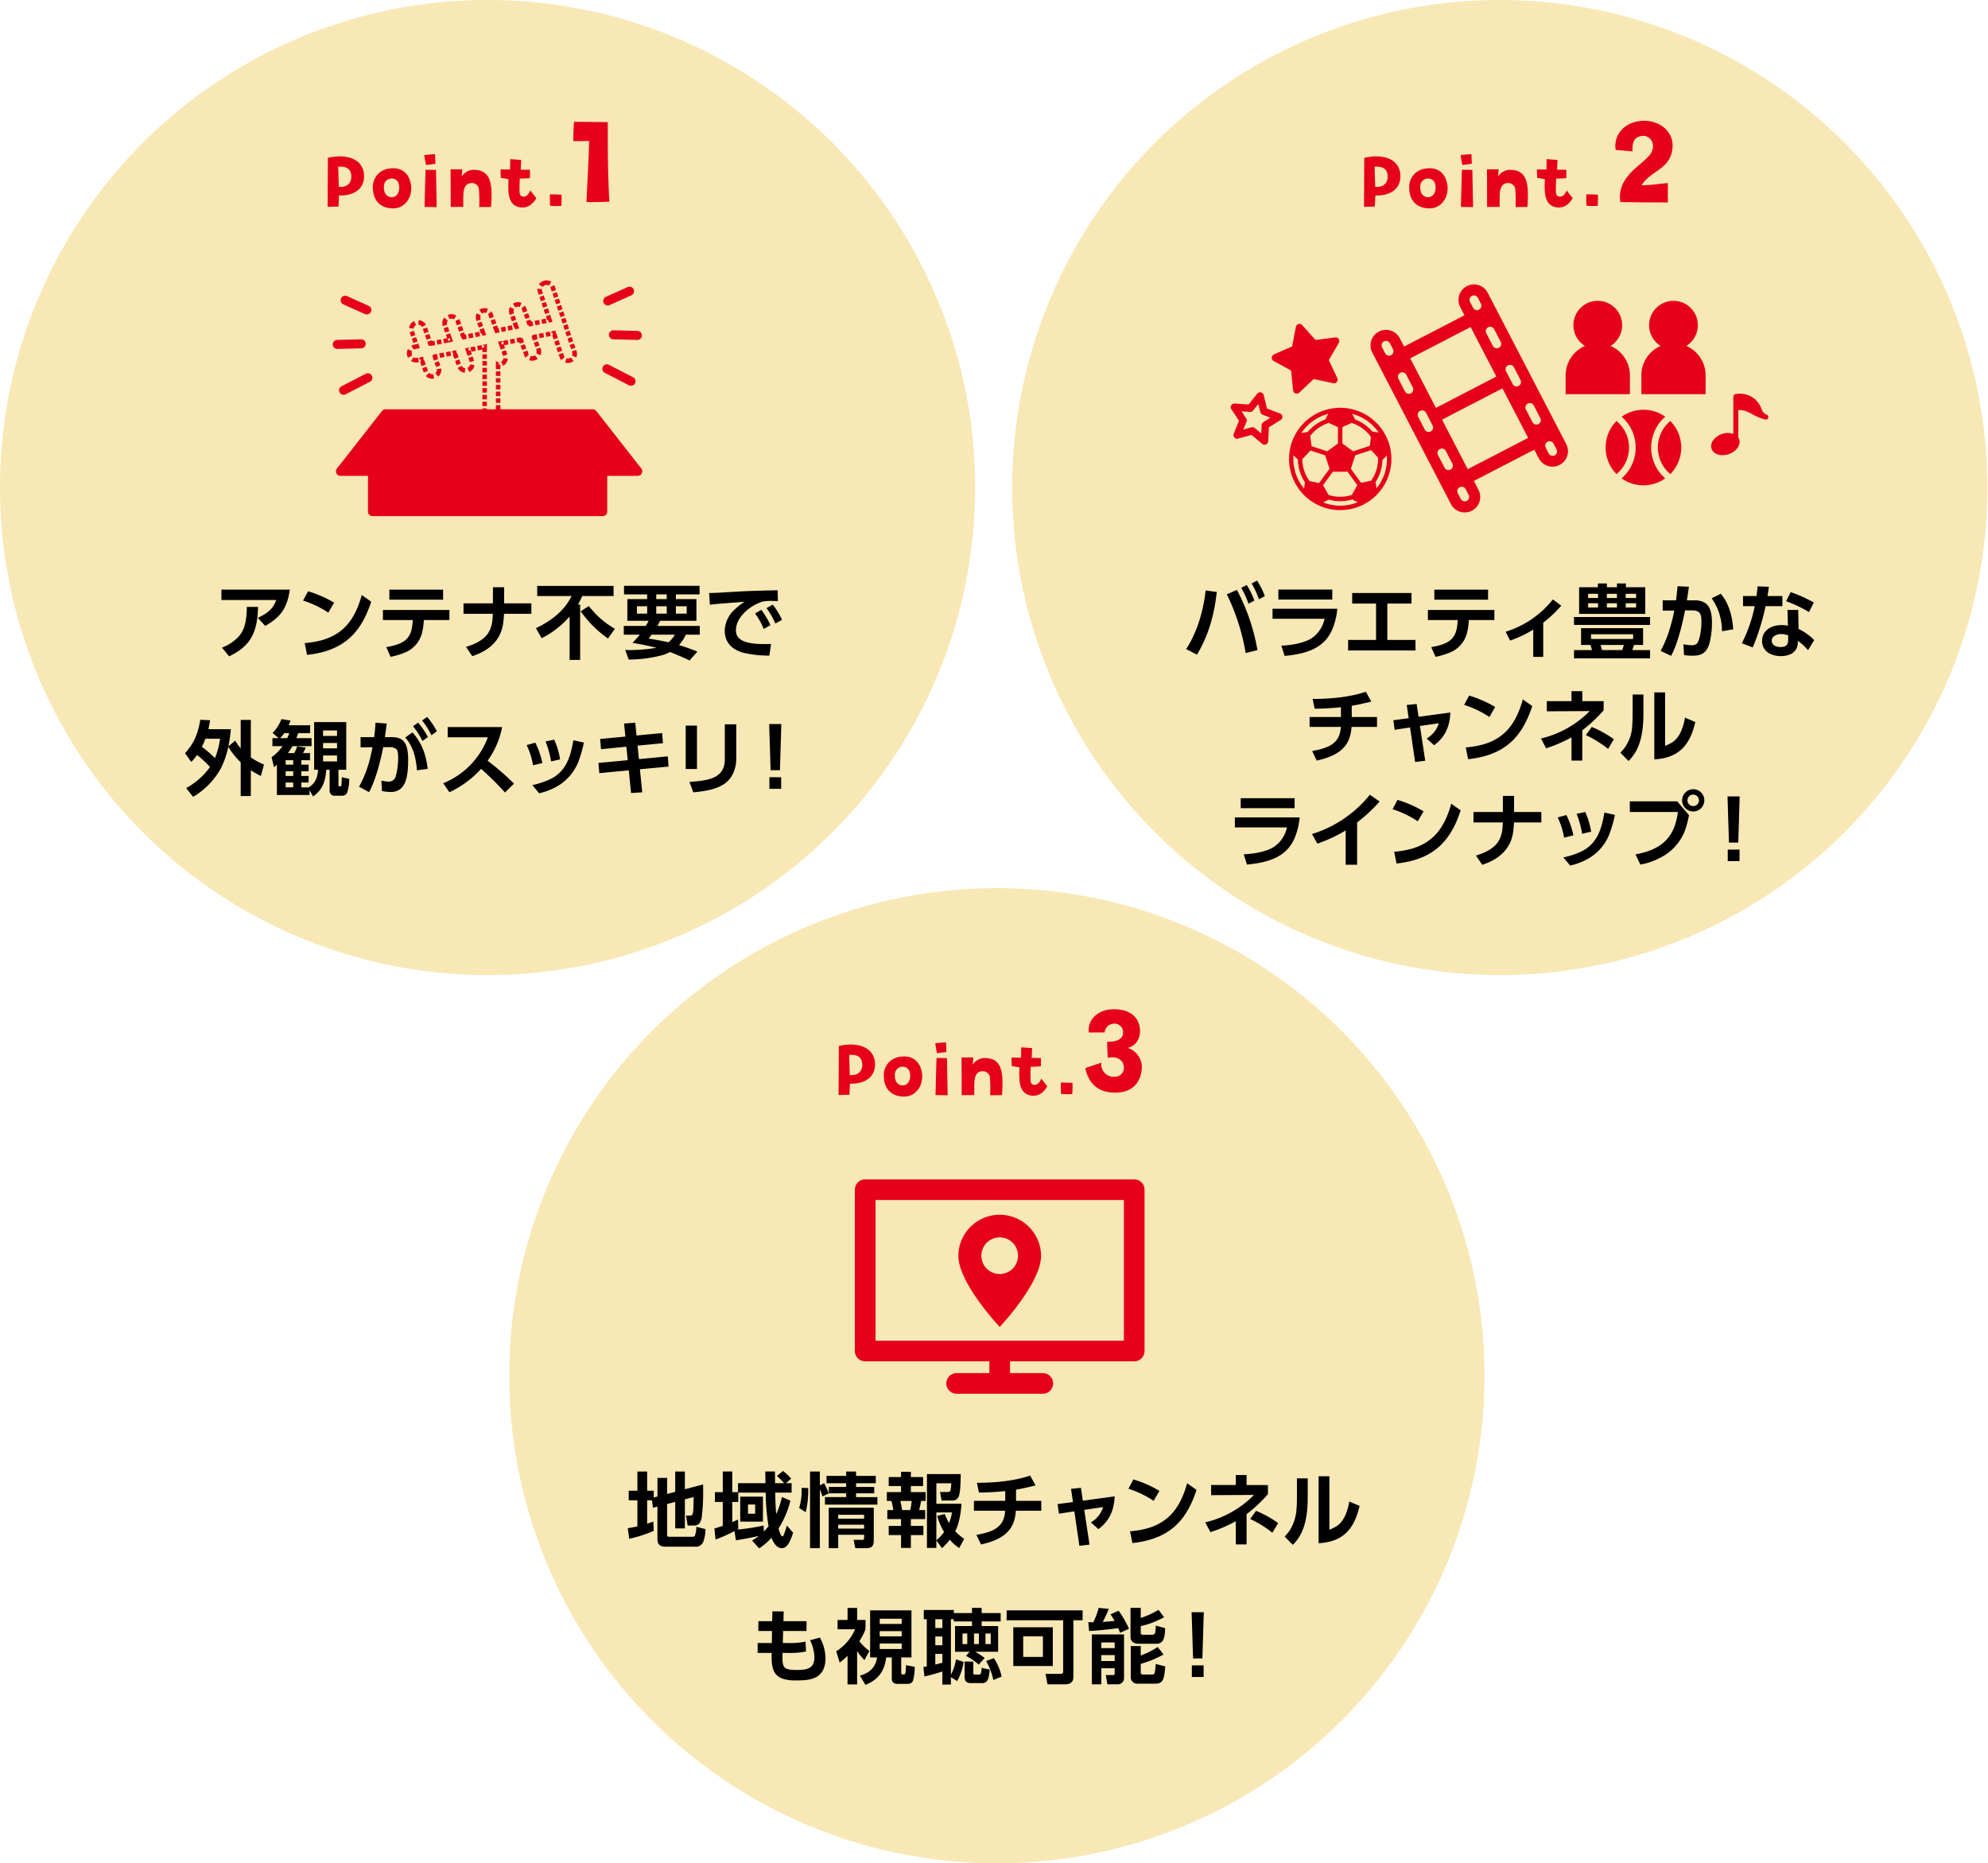 <svg id="point.svg" xmlns="http://www.w3.org/2000/svg" width="686" height="643" viewBox="0 0 686 643"><defs><style>.cls-1{fill:#f7e8b5}.cls-2,.cls-3{fill-rule:evenodd}.cls-3{fill:#e6001a}</style></defs><g id="point01block.svg"><circle id="楕円形_688" data-name="楕円形 688" class="cls-1" cx="168.25" cy="168.25" r="168.25"/><path id="アンテナ不要で_外観がスッキリ_" data-name="アンテナ不要で 外観がスッキリ！" class="cls-2" d="M106.439 1730.48v3.58h18.906c-1.036 3-2.969 4.59-6.358 6.16l2.577 2.78c4.846-2.78 7.563-5.72 8.459-12.52h-23.584zm2.661 23.02c7.534-3.56 9.775-8.43 9.971-17.06h-3.865c-.084 4.9-.7 8.01-3.081 10.51a15.366 15.366 0 01-5.49 3.55zm27.224-22.46l-1.709 3.22a34.644 34.644 0 018.711 4.17l1.989-3.45a39.536 39.536 0 00-8.991-3.94zm-.336 21.96c11.988-1.32 18.43-6.9 22.127-18.35l-3.249-2.3c-2.941 10.73-8.6 15.69-19.69 16.58zm40.3-12.02h8.823v-3.47h-22.94v3.47h10.28c-.252 5.46-1.625 8.12-9.131 9.33l1.484 3.36a24.291 24.291 0 004.818-1.43 9.913 9.913 0 006.106-7.12 23.027 23.027 0 00.556-4.14zm-11.9-10.48v3.45h18.542v-3.45h-18.55zm39.6 4.71v-5.55h-3.866v5.55h-10.148v3.61h10.111c-.028.87-.084 1.54-.112 1.96-.42 4.29-2.268 7.37-9.131 9.47l2.157 3.19c6.078-1.99 9.607-5.57 10.56-10.7a33.361 33.361 0 00.392-3.92h9.439v-3.61h-9.411zm22.594 4.56v14.96h3.642v-19.1h-.757a29.094 29.094 0 001.485-2.94h10.811v-3.5H215.4v3.5h11.876q-3.36 6.84-12.3 11.09l1.961 3.47a31.607 31.607 0 009.636-7.48zm6.639-3.64l-2.8 1.82a37.871 37.871 0 009.411 9.39l2.368-3.34a30.578 30.578 0 01-8.988-7.87zm19.649 6.87h-7.591v3.02h5.521a34.6 34.6 0 01-2.521 2.83c3.025.5 5.8 1.06 8.291 1.71a59.009 59.009 0 01-9.972.78h-.812l1.205 3.28a46.673 46.673 0 0011.343-1.46 12.117 12.117 0 002.858-1.15c2.184.82 4.453 1.8 6.778 2.92l2.717-3.06c-2.437-.98-4.538-1.73-6.358-2.26a13.293 13.293 0 002.352-3.59h4.819V1743h-14.6a18.49 18.49 0 00.9-1.77h12.549v-7.48h-7.087v-1.62h8.179v-2.97h-26.078v2.97h7.983v1.62h-6.835v7.48h7.339a17.541 17.541 0 01-.98 1.77zm7.842 5.65c-1.6-.36-3.893-.81-6.862-1.28.308-.37.616-.79.98-1.27l.084-.08h7.986a9.584 9.584 0 01-2.188 2.63zm-4.229-16.52h3.617v1.62h-3.613v-1.62zm-6.666 4.09h3.529v2.55h-3.529v-2.55zm6.666 0h3.617v2.55h-3.613v-2.55zm6.778 0h3.725v2.55h-3.725v-2.55zm27.322 2.49a24.93 24.93 0 013 5.35l2.3-1.34a28.024 28.024 0 00-3.137-5.27zm3.95-1.85a26.976 26.976 0 013.053 5.32l2.3-1.29a25.913 25.913 0 00-3.193-5.23zm-19.8-5.21l.252 4.04c2.829-.34 7.422-.68 9.187-.79 1.176-.11 2.1-.2 2.773-.22a20.194 20.194 0 00-3.445 2.71 10.209 10.209 0 00-3.389 7.26c0 3.92 2.38 6.5 6.414 7.62a38.772 38.772 0 008.991.98l.588-4.04c-.588.03-1.2.06-1.82.06-5.07 0-10.308-.5-10.308-4.76 0-4.74 5.322-8.85 9.439-9.95a17.1 17.1 0 012.549-.19c.476 0 1.316.03 2.493.08l-.084-3.75-2.633.06q-8.361.165-15.209.64-3.953.255-5.801.25zM102.5 1791.69a24.6 24.6 0 01-8.235 7.28l2.409 3.03a26.516 26.516 0 009.607-9.89 30.724 30.724 0 002.521-7.37 26.9 26.9 0 004.286 5.32v11.66h3.5v-8.88c1.008.64 2.157 1.31 3.445 1.96l1.092-3.95a25.473 25.473 0 01-4.537-2.47v-12.94h-3.5v9.81a19.329 19.329 0 01-1.9-2.67l-2.325 1.99c.364-1.9.645-3.89.841-5.93h-7.764q.294-1.23.588-3.09l-3.389-.16c-.756 4.7-2.1 8.06-5.266 11.54l2.157 3.02a17.39 17.39 0 001.989-2.41 34.619 34.619 0 014.481 4.15zm1.709-3.08a38.6 38.6 0 00-4.51-3.87 30.424 30.424 0 001.2-2.8h5.069a26.622 26.622 0 01-1.759 6.67zm32.374 10.11h-2.577v-1.68h2.521v-2.27h-2.521v-1.6h2.521v-2.29h-2.521v-1.54h3v-2.44h-2.437a15.232 15.232 0 00.981-1.91l-2.969-.42a16.3 16.3 0 01-1.009 2.33h-2.184c.532-.73 1.036-1.54 1.568-2.41h6.582v-2.75H132.3c.252-.67.476-1.26.644-1.73h4.117v-2.72h-7.422c.2-.42.392-.95.644-1.62l-3.137-.51a13.657 13.657 0 01-3.053 4.76l2.073 1.82h-2.129v2.75h3.5a15.941 15.941 0 01-3.781 3.81l.812 3.44c.28-.22.616-.5 1.008-.81v10.42h11.26v-1.68l1.2 2.19c3.249-2.24 4.257-5.05 4.593-9.22h1.149v7.03a1.7 1.7 0 001.9 1.93h2.3a1.851 1.851 0 001.849-1.09 13.294 13.294 0 00.7-4.73l-2.549-.56a23.238 23.238 0 01-.14 2.71.424.424 0 01-.392.42h-.364a.162.162 0 01-.2-.11 2.177 2.177 0 01-.056-.59v-5.01h2.689v-16.44h-11.083v16.44h1.344a8.232 8.232 0 01-.252 1.85 6.214 6.214 0 01-2.745 4.09 2.25 2.25 0 01-.196.14zm-7.45-16.98h-2.409a18.938 18.938 0 001.4-1.73h1.709a11.46 11.46 0 01-.7 1.73zm2.072 7.6v1.54h-2.6v-1.54h2.6zm0 3.83v1.6h-2.6v-1.6h2.6zm0 3.87v1.68h-2.6v-1.68h2.6zm15.126-17.96v1.88h-4.818v-1.88h4.818zm0 4.32v1.85h-4.818v-1.85h4.818zm0 4.31v2.05h-4.818v-2.05h4.818zm15.941-2.86h2.493a1.317 1.317 0 01.5.03 4.133 4.133 0 011.484.59c.449.39.673 1.34.673 2.89a24.442 24.442 0 01-.841 6.58 2.481 2.481 0 01-2.492 1.79 13.008 13.008 0 01-2.437-.34l.168 3.59a15.458 15.458 0 003.025.34c5.406 0 6.022-5.61 6.022-11.24 0-6.07-1.905-7.7-5.742-7.7h-2.265c.308-2.21.5-3.78.616-4.68l-3.865-.3c-.112 1.9-.28 3.55-.476 4.98h-4.678v3.53l4.118-.03c-.421 2.1-.813 3.73-1.121 4.88a38.57 38.57 0 01-3.529 8.74l3.473 1.87q2.816-5.295 4.874-15.52zm10.279-7.22a26.417 26.417 0 013.25 5.07l1.876-1.35a26.453 26.453 0 00-3.361-4.98zm-.2 2.13l-2.493 1.76q3.571 3.945 4.034 11.32l3.725-.51c-.64-5.26-2.153-9.13-5.262-12.57zm3.333-4.12a26.5 26.5 0 013.222 5.1l1.876-1.38a26.838 26.838 0 00-3.361-4.95zm22.608 13.89a29.381 29.381 0 005.014-11.62h-18.79v3.53h13.864a27.424 27.424 0 01-15.4 15.85l2.129 3.11a34.186 34.186 0 0010.924-8.07 94.305 94.305 0 018.234 8.15l3.138-3.05a90.906 90.906 0 00-9.105-7.9zm16.464-6.22l-3 .82a25.5 25.5 0 012.213 6.97l3.221-.78a28.883 28.883 0 00-2.43-7.01zm6.5-1.06l-2.969.64a32.929 32.929 0 011.905 6.87l3.109-.7a25.217 25.217 0 00-2.043-6.81zm10.252 1.01l-3.614-.81c-.868 4.7-2.016 10.53-7.926 13.41a27.973 27.973 0 01-6.246 2.07l2.352 2.83a22.985 22.985 0 006.078-2.32 16.911 16.911 0 007.787-9.47 42.911 42.911 0 001.571-5.71zm18.157-2.44l-.42-4.42-3.865.3.448 4.49-8.711.83.308 3.53 8.739-.86.476 4.65-10.111.95.308 3.53 10.167-.98.785 7.84 3.865-.25-.812-7.96 9.887-.92-.252-3.53-9.971.95-.477-4.65 8.767-.84-.28-3.5zm20.87-3.42h-3.894v14.99h3.894v-14.99zm13.556-.44h-3.949v11.98c0 4.6-2.549 6.67-7.787 7.45-1.288.2-2.773.34-4.425.45l1.344 3.59c6.414-.59 11.344-1.82 13.585-6.22a12.106 12.106 0 001.232-5.55v-11.7zm11.353-.09l.5 15.94h3.222l.476-15.94h-4.2zm.084 22.35h4.062v-4h-4.06v4z" transform="translate(-30.031 -1527)"/><path id="Point.1" class="cls-3" d="M143.172 1581.47c0 3.84-.028 7.52-.083 16.9 1.308 0 1.141-.03 3.73-.09l.2-3.84c4.37.2 8.907-1.75 8.629-7.07-.284-5.2-5.489-7.51-12.476-5.9zm3.786 10.02l-.223-6.96c2.394-.13 4.12.37 4.482 2.73.283 1.64-.362 4.51-4.259 4.23zm18.689-6.43c-4.954.03-7.154 3.71-6.959 6.88.112 4.42 2.784 7.1 7.265 6.96 3.675-.11 6.124-3.48 5.985-7.21-.083-2.23-1.253-6.65-6.291-6.63zm2.144 6.96c-.084 1.81-1.17 3.06-2.617 3.04-1.726-.06-2.728-1.37-2.672-3.54a2.718 2.718 0 013.117-2.89c1.392.27 2.255 1.3 2.172 3.39zm12.362-11.83l-3.7.31a32.683 32.683 0 00.584 3.42c1.281-.08 3.257-.42 3.257-.42zm-3.619 18.21l4.175.08c0-.72-.222-12.83-.222-12.83l-3.591-.06c-.111 2.09-.362 12.81-.362 12.81zm18.849.05l4.092-.03c.529-7.4.139-12.35-5.206-12.77a4.962 4.962 0 00-4.927 2.31l.223-2.53H185.5c.056 2 .056 12.99.056 12.99l4.342-.02c-.028-1.87 0-3.07.028-4.21.084-2.89 1.2-3.92 2.645-4a2.445 2.445 0 012.7 1.92 46.019 46.019 0 01.112 6.34zm14.2.11c2.478.34 4.287-1.05 5.512-3.17l-2.088-2.7c-.278.92-1.2 2.37-2.561 2.14-1.336-.22-1.225-1.08-1.058-6.2 1.086.05 3.508-.17 3.508-.17l.027-2.87-3.2-.03.139-3.36-3.757-.28-.056 3.59-3.312-.03.111 2.92c1.252.14 2.644.45 2.644.45-.116 3.81-.506 9.1 4.087 9.71zm14.127-.5a28.4 28.4 0 00.084-3.89c-1.643-.03-2.255-.09-3.981-.09-.083 1.31.028 3.93.028 3.93a32.484 32.484 0 003.865.05zm9.595-22.41c.092 1.64-.91 21.03-.91 21.03 1.639.19 7.923-.09 7.923-.09-.728-11.29-.546-27.41-.546-27.41-1.5-.09-11.658-.14-11.658-.14-.227 2.37-.273 6.61-.273 6.61.998.13 5.459 0 5.459 0z" transform="translate(-30.031 -1527)"/><path id="シェイプ_540" data-name="シェイプ 540" class="cls-3" d="M239.746 1632.41a1.553 1.553 0 01-.638-2.97l7.512-3.37a1.556 1.556 0 011.273 2.84l-7.513 3.37a1.579 1.579 0 01-.634.13zm10.2 11.89h-.039l-8.23-.21a1.55 1.55 0 01.039-3.1h.04l8.23.2a1.555 1.555 0 01-.04 3.11zm-2.173 15.83a1.643 1.643 0 01-.711-.17l-8.35-4.31a1.553 1.553 0 011.424-2.76l8.35 4.3a1.556 1.556 0 01-.713 2.94zm-91.15-24.61a1.579 1.579 0 01-.634-.13l-7.512-3.37a1.556 1.556 0 011.272-2.84l7.512 3.37a1.553 1.553 0 01-.638 2.97zm-10.2 11.89a1.555 1.555 0 01-.039-3.11l8.23-.2h.04a1.55 1.55 0 01.039 3.1l-8.23.21h-.04zm2.174 15.83a1.556 1.556 0 01-.713-2.94l8.351-4.3a1.553 1.553 0 111.424 2.76l-8.352 4.3a1.518 1.518 0 01-.707.18zm60.622-18.14l.171.49 1.467-.52-.212-.6v-.02l-.3-.85-.489.18-.073-.38s-.468.1-.885.18h-.01l-.63.13.3 1.52zm2.411 2.17l-.472-1.34v-.01c-.025-.07-.04-.12-.04-.12l-1.467.52.516 1.46zm-5.468-10.86l.516 1.47 1.466-.52-.516-1.46zm3.877-2.89v.02h.005v.01h.005a.016.016 0 010 .01h.006v.01a.036.036 0 000 .01.036.036 0 000 .01.036.036 0 010 .01 1.242 1.242 0 01.125.27v.01l.009.03v.03a.016.016 0 000 .01l.324.92 1.467-.52-.352-1a3.052 3.052 0 00-.47-.86l-1.231.95a.446.446 0 01.11.08zm1.317 16.93l1.155-1.04h-.011v-.01h-.006a.016.016 0 010-.01h-.008a.036.036 0 000-.01h-.006c0-.01 0-.01-.006-.01a1.539 1.539 0 01-.141-.21.094.094 0 00-.01-.01v-.02c0-.01 0-.01-.006-.01a.016.016 0 010-.01.047.047 0 010-.01.016.016 0 010-.01v-.01a.034.034 0 000-.01v-.02a.016.016 0 010-.01v-.01a.016.016 0 000-.01.034.034 0 010-.01.016.016 0 000-.01v-.01a.016.016 0 000-.01v-.04a.016.016 0 000-.01v-.01a.016.016 0 010-.01v-.05l-.3-.86-1.467.52.313.89a3.1 3.1 0 00.491 1.04zm-.437-14.57v.03l.408 1.16 1.466-.52-.516-1.46-1.466.51zm-3.727 8.04h-.011c-.445.09-1.215.24-1.215.24l.3 1.52 1.524-.3-.3-1.52zm8.747-15.17l1.474-.49-.3-.89a1.586 1.586 0 01-.076-.61l-1.55-.12a3.117 3.117 0 00.152 1.22zm4.08-2.49a.034.034 0 010 .01v.02a.016.016 0 010 .01v.01a.034.034 0 010 .01.034.034 0 000 .01v.01a.016.016 0 010 .01v.01a.016.016 0 010 .01v.01l.4 1.22 1.475-.5-.4-1.21a3.563 3.563 0 00-.217-.5l-1.367.74c.066.04.09.09.107.13zm-8.255 12.02v.05l.33.94.329-.12.106.54s.575-.12 1.018-.2h.006v-.01h.018l.48-.09-.3-1.53-.472.1-.236-.68-1.466.52s.091.22.185.48zm5.694-12.47a.07.07 0 01.008-.01v-.01h.006a.036.036 0 000-.01h.009v-.01h.019a.036.036 0 000-.01h.009a.016.016 0 010-.01h.009a.036.036 0 010-.01h.009a.017.017 0 010-.01h.009v-.01h.009v-.01h.01a.017.017 0 010-.01h.009v-.01h.011v-.01h.025v-.01h.011a.036.036 0 010-.01h.011a.016.016 0 000-.01h.012v-.01h.012v-.01h.012a.016.016 0 000-.01h.014a.016.016 0 010-.01h.011v-.01h.01v-.01h.014a.034.034 0 010-.01h.013a.036.036 0 000-.01h.015v-.01h.014v-.01h.015v-.01h.036v-.01h.015v-.01h.015a.036.036 0 000-.01h.016v-.01h.016v-.01h.019a.034.034 0 000-.01h.02v-.01h.019a.036.036 0 000-.01h.021a.017.017 0 010-.01h.02a.036.036 0 010-.01H218a.017.017 0 010-.01h.022a.036.036 0 010-.01h.025v-.01h.025v-.01h.028a1.444 1.444 0 01.5-.08h.129c.008 0 .015.01.022.01h.016a1.468 1.468 0 01.671.24l.844-1.31a3.137 3.137 0 00-1.682-.5 3.051 3.051 0 00-.989.17 3.106 3.106 0 00-1.627 1.26l1.306.84a1.522 1.522 0 01.166-.22zm-8.589 14.61c.09-.02.168-.04.225-.05h.031a.034.034 0 010-.01h.022l.031-.01h.017l-.521-1.48-.273-.77-1.466.51.516 1.47.156-.06.122.62s.618-.12 1.051-.21zm7.459-1.48h.024v-.01l-.3-1.52-1.524.3.3 1.53zm-8.435-5.85v-.01h.015v-.01h.006a1.062 1.062 0 01.292-.14s.006-.01.009-.01h.009a1.559 1.559 0 01.517-.09h.043a1.629 1.629 0 01.58.13l.621-1.42a3.131 3.131 0 00-1.244-.26 3.26 3.26 0 00-1.026.17 3.32 3.32 0 00-.7.35l.861 1.29h.009zm-5.192 22.07h-1.555v1.55h1.554v-1.55zm0 2.33h-1.555v1.55h1.554v-1.55zm2.5-13.18s-1.027.2-1.4.28h-.025l-.105.02.3 1.53 1.525-.31zm-.117 5.02l-.516-1.46-1.466.51.516 1.47zm-2.386 10.49h-1.555v1.55h1.557v-1.55zm1.612-12.68l-.515-1.47-.656.23-.153-.77.55-.19-.1-.28-1.54.3.521 1.48c.148.43.425 1.21.425 1.21zm-3.167 18.89h1.557v-1.55h-1.555v1.55zm5.822-25.24l-.3-1.52-1.524.3.3 1.52zm-1.064-5.11l1.466-.52-.091-.26v-.05a.016.016 0 000-.01.034.034 0 000-.01v-.01a.016.016 0 010-.01v-.2a.034.034 0 010-.01v-.11a.059.059 0 010-.02v-.21a.034.034 0 010-.01.016.016 0 000-.01v-.03a.016.016 0 000-.01v-.06a.034.034 0 000-.01.036.036 0 000-.01v-.08a.034.034 0 010-.01v-.04a1.864 1.864 0 01.127-.33l-1.376-.72a3.117 3.117 0 00-.18 2.48zm-3.2 16.37v-.14a1.559 1.559 0 01-.517.09 1.542 1.542 0 01-1.036-.42v2.8h1.552v-1.56h-.608l.031-.77h.577zm0 10.1h-1.555v1.55h1.554v-1.55zm22.832-19.36v.04l.082.25 1.475-.49-.492-1.48-1.474.49zm-10.787 3.97l1.466-.52-.516-1.47-1.466.52zm6.319-2.63l1.475-.49-.491-1.48-.142.05-.152-.77.048-.01-.122-.37v-.01h-.014a.225.225 0 01-.033.01h-.023l-.015.01h-.005l-1.048.2.029.15-.367.12.125.38.319-.11.152.77-.225.07zm-8.432 7.18a3.227 3.227 0 002.067 0 3.485 3.485 0 00.877-.48l-.955-1.23c-.021.02-.044.03-.066.05h-.007a.017.017 0 010 .01h-.012a1.685 1.685 0 01-.317.17h-.02v.01h-.012a1.545 1.545 0 01-.516.09h-.1v-.01h-.066a1.338 1.338 0 01-.343-.08zm1.339-6.75l1.466-.52-.056-.16.124-.02-.3-1.53-1.524.3.07.36-.294.1zm5.161-11.14l-1.474.49.491 1.47 1.475-.49s-.048-.14-.114-.34q-.018-.06-.039-.12v-.02a.146.146 0 010-.02v-.01a.142.142 0 010-.02v-.02a.042.042 0 010-.01v-.01a.016.016 0 010-.01v-.01l-.012-.04v-.03l-.008-.02zm-1.641 8.46l-1.525.3.3 1.52 1.525-.3zm-.892 5.46l-.13-.37-1.466.52s.1.3.126.36v.04l.009.03a1.534 1.534 0 01.006.88.016.016 0 010 .01.034.034 0 010 .01.034.034 0 000 .01v.01a.034.034 0 010 .01v.03a.034.034 0 000 .01v.02a.38.38 0 01-.032.08l1.425.62a3.092 3.092 0 00.062-2.27zm8.292-6.47l1.475-.49-.492-1.48-1.474.49zm2.6 7.79v.01a.034.034 0 010 .01v.01a.016.016 0 000 .01v.05a.034.034 0 000 .01v.01a1.564 1.564 0 01.042.5v.01a.034.034 0 000 .01.016.016 0 000 .01v.09a.034.034 0 010 .01v.01a.016.016 0 000 .01.034.034 0 000 .01v.02a.016.016 0 010 .01v.03a.016.016 0 000 .01v.01a.016.016 0 000 .01.036.036 0 010 .01v.01a.047.047 0 010 .01 1.724 1.724 0 01-.065.2l1.436.59a3.1 3.1 0 00.077-2.17l-.14-.42-1.475.49zm-.637-1.91l.25.75 1.474-.49-.491-1.47-1.475.49.238.72zm-1.329 3.88l-.493 1.47a3.106 3.106 0 001.968 0 3.2 3.2 0 00.968-.53l-.976-1.21v.01h-.01v.01h-.013v.01h-.01v.01h-.01v.01h-.007s-.005 0-.007.01h-.011v.01h-.011v.01h-.015v.01h-.012v.01h-.011v.01h-.016a.016.016 0 010 .01h-.013v.01h-.047a.017.017 0 000 .01h-.016v.01h-.015v.01h-.014a.986.986 0 01-.159.08h-.016v.01h-.026v.01h-.025v.01a1.7 1.7 0 01-.492.08h-.043v-.01h-.118a2.245 2.245 0 01-.262-.05h-.006a.016.016 0 000-.01h-.03a.037.037 0 00-.056-.01zm.351-6.81v.04l.476 1.43 1.475-.49-.491-1.48-1.475.5zm-21.194-2.58l-.3-1.52-1.525.3.3 1.53zm13.326-2.63h.009v-.01c.331-.06.626-.12.626-.12l-.3-1.52-1.525.3.3 1.52.886-.17zm6.148.04l1.474-.49-.491-1.47-1.475.49zm-.738-2.21l1.475-.49-.491-1.47-1.475.49zm.322 14.83l1.138-1.06a1.445 1.445 0 01-.2-.27v-.02h-.019v-.03a.016.016 0 000-.01.034.034 0 000-.01.016.016 0 010-.01v-.01a2.01 2.01 0 01-.079-.18v-.02a.016.016 0 000-.01l-.282-.84-1.474.49.281.84a3.1 3.1 0 00.631 1.14zm-6.818-19.57l.492 1.47 1.475-.49-.492-1.47zm7.093 16.36l-.491-1.47-1.475.49.492 1.47zm-1.334-13.83l1.475-.49-.492-1.47-1.474.49zm-.856-2.57v.01a.017.017 0 000 .01v.04c.059.17.1.3.1.3l1.475-.49-.492-1.48-1.474.5zm-.618-1.85l1.474-.49-.491-1.48-1.475.49zm-5.022-.32l.492 1.47 1.474-.49-.491-1.48zm3.9 13.46l-.3-1.52-1.525.3.3 1.52zm3.2 2.9s-.126-.38-.251-.75v-.01l-.238-.72-1.475.5.492 1.47zm-3.086-9.26c-.142-.42-.321-.96-.321-.96l-1.474.49.492 1.47.35-.11.152.77-.257.08.017.05 1.537-.3zm-14.917 14.19l-1.546-.17a1.554 1.554 0 01-.044.24.034.034 0 000 .01v.03a.034.034 0 010 .01v.01a.016.016 0 000 .01.034.034 0 000 .01.016.016 0 010 .01.034.034 0 010 .01v.02a.036.036 0 010 .01v.01l-.022.06a1.575 1.575 0 01-.737.79l.694 1.39a3.111 3.111 0 001.644-2.45zm-12.418-1.49l-.516-1.47-.531.19-.153-.77.426-.15-.06-.17-1.54.3.908 2.58zm.774 2.2l-.516-1.47-1.466.52.515 1.46zm.266-4.94l-.556.11h-.029c-.43.09-.94.19-.94.19l.3 1.52 1.525-.3zm-.13 6.47l-1.534-.25c0 .02-.009.05-.015.07v.03a.016.016 0 000 .01v.02a1.582 1.582 0 01-.39.7l-.006.01h-.03a.036.036 0 010 .01h-.008a.017.017 0 010 .01h-.009a.034.034 0 010 .01h-.01v.01h-.009v.01h-.01v.01h-.01v.01h-.006v.01h-.011v.01h-.027v.01h-.011a.034.034 0 010 .01h-.009a.047.047 0 010 .01h-.009v.01h-.008s0 .01-.007.01-.005 0-.008.01h-.009s0 .01-.008.01h-.009c0 .01-.006.01-.008.01s0 0-.006.01h-.012c0 .01 0 .01-.006.01s0 0-.008.01h-.01l-.006.01h-.012c0 .01 0 .01-.006.01h-.01v.01h-.028v.01h-.014v.01h-.016v.01h-.016a.036.036 0 000 .01h-.017v.01h-.014v.01h-.012l-.008.01-.083.03.617 1.43a3.094 3.094 0 001.817-2.35zm-4.757-9.98c.114.33.218.62.218.62l.225-.07.128.64 1.524-.3-.3-1.52-.347.06-.279-.79-1.466.52zm3.037.7h.022a.028.028 0 00.025-.01h.044l.026-.01 1.23-.24-.3-1.53-1.525.3.3 1.53a1.6 1.6 0 00.167-.04zm-9.751 10.45l-1.541.2a1.55 1.55 0 01-.222 1.02.047.047 0 010 .01v.01h-.005v.01h-.006v.01h-.03a.034.034 0 000 .01.016.016 0 000 .01h-.006v.04h-.005c0 .01 0 .01-.008.01a1.45 1.45 0 01-.241.26l1 1.19a3.1 3.1 0 001.053-2.78zm.822-5.51l-1.2.24h-.026c-.18.04-.307.06-.307.06l.3 1.53 1.524-.31zm5.162-7.72a.036.036 0 010 .01c.1.27.175.5.175.5l1.466-.52-.515-1.47-1.467.52zm.767 11.55l-.516-1.47-1.466.52.516 1.47zm-4.476-12.72l-1.467.51.516 1.47 1.466-.52zm5.845 15.82l.141-1.54c-.044-.01-.088-.01-.131-.02h-.034c0-.01-.006-.01-.009-.01h-.036a.036.036 0 010-.01h-.039v-.01h-.037v-.01h-.032v-.01h-.037c0-.01 0-.01-.007-.01h-.021v-.01h-.025v-.01h-.025v-.01h-.032c0-.01 0-.01-.007-.01h-.017v-.01h-.02v-.01h-.021a.017.017 0 000-.01h-.02a.016.016 0 000-.01h-.019v-.01h-.018v-.01h-.016v-.01h-.016a.042.042 0 000-.01h-.026a.034.034 0 010-.01h-.02v-.01h-.015v-.01h-.013s-.006-.01-.009-.01-.006 0-.009-.01-.007 0-.01-.01a.011.011 0 01-.012-.01 1.71 1.71 0 01-.215-.17.226.226 0 00-.013-.02s-.007 0-.011-.01 0 0-.008-.01a.053.053 0 01-.006-.01c0-.01 0-.01-.006-.01v-.01h-.007v-.01h-.008v-.01h-.005v-.01h-.007a.034.034 0 010-.01h-.046v-.01a.017.017 0 010-.01h-.007v-.01c0-.01 0-.01-.005-.01v-.01h-.008v-.02a2.232 2.232 0 01-.134-.21l-1.38.71a3.064 3.064 0 002.447 1.66zm-5.155-18.55a1.544 1.544 0 01.516-.08h.049a1.516 1.516 0 01.631.15v.01h.02v.01h.02v.01h.017v.01h.013a.586.586 0 01.1.07l.858-1.3a3.1 3.1 0 00-1.718-.52 3.014 3.014 0 00-1.027.18 1.452 1.452 0 00-.222.08l.623 1.43c.035-.02.071-.03.109-.05zm-13.109 6.83l.516 1.46 1.466-.51-.227-.65c-.138-.4-.287-.82-.287-.82zm3.493-4.05l1.353-.77a3.109 3.109 0 00-2.534-1.57l-.087 1.55a1.556 1.556 0 011.257.79zm-2.8 1.33l-1.466.52.516 1.46 1.466-.51zm-1.994 9.26l1.376-.73a.061.061 0 01-.007-.01.016.016 0 010-.01v-.01a1.521 1.521 0 01-.095-.25.042.042 0 010-.01v-.03a.036.036 0 010-.01v-.11a.034.034 0 000-.01v-.01a.016.016 0 000-.01.034.034 0 010-.01.034.034 0 000-.01.016.016 0 010-.01.034.034 0 010-.01v-.03a.016.016 0 000-.01v-.01a.016.016 0 010-.01v-.02a.034.034 0 000-.01v-.17a.034.034 0 000-.01v-.13a.016.016 0 000-.01v-.07a.016.016 0 000-.01v-.01a.034.034 0 000-.01v-.09a.034.034 0 010-.01v-.01a.034.034 0 000-.01v-.01a.016.016 0 010-.01v-.01a.016.016 0 010-.01v-.07a.016.016 0 010-.01v-.01a.016.016 0 000-.01v-.01a.016.016 0 010-.01.017.017 0 000-.01v-.06a.042.042 0 010-.01.034.034 0 010-.01l.006-.01a.016.016 0 000-.01s0-.01.008-.01c.011-.02.023-.05.036-.07l-1.352-.76a3.089 3.089 0 00-.346 2.13 3.184 3.184 0 00.362.85zm1.92-10.15v-.02a.016.016 0 000-.01v-.06a.036.036 0 010-.01.018.018 0 000-.01 1.572 1.572 0 01.351-.62c0-.01 0-.01.006-.01a.07.07 0 00.008-.01l.006-.01h.009v-.01s.006-.01.009-.01 0 0 0-.01h.009v-.01h.007a.042.042 0 010-.01h.009v-.01h.009v-.01h.007v-.01h.01a.036.036 0 010-.01h.009a.036.036 0 000-.01h.01a.017.017 0 000-.01h.062a.047.047 0 000-.01h.009a.034.034 0 000-.01h.009v-.01h.01v-.01h.01v-.01h.011v-.01h.008a.061.061 0 01.007-.01h.01c0-.01 0-.01.007-.01h.019v-.01h.01a.914.914 0 01.206-.12l-.667-1.4a3.088 3.088 0 00-1.748 2.41l1.542.2c.009-.04.016-.09.024-.13zm27.785.86a.017.017 0 010 .01v.01a.017.017 0 010 .01l.038.11.114-.04.151.76 1.524-.3-.3-1.53-.214.04-.324-.91-1.466.51zm-23.341 3.09l1.467-.52-.516-1.47-1.467.52zm7.1-5.18a.034.034 0 000-.01v-.03a.017.017 0 000-.01v-.01a.016.016 0 010-.01 1.552 1.552 0 01.159-1.25c.007-.01.015-.03.022-.04a.047.047 0 000-.01.047.047 0 010-.01v-.01h.007v-.01h-.011v-.01a.034.034 0 000-.01h.006v-.02h.006v-.01h.007v-.01h.008v-.01l-1.232-.95a3.1 3.1 0 00-.47 2.93zm-3.955 14.1a.146.146 0 000 .02v.02a.016.016 0 000 .01v.06l.136.39 1.467-.52-.517-1.46-1.466.51s.192.55.341.97zm-2.5-7.1a.017.017 0 000 .01v.02l.121.34.659-.23.038.2 1.525-.3-.3-1.53-.868.17-.1-.29-1.467.52s.224.66.379 1.09zm9.38-8.05v.01c0 .01.44 1.26.44 1.26l1.467-.52-.441-1.25a3.256 3.256 0 00-.18-.42l-1.377.73a1.178 1.178 0 01.078.19zm-6.264 7.93h.015l.049-.01 1.459-.29-.3-1.52-1.525.3.3 1.52zm-4.533-3.9l1.466-.52-.516-1.47-1.466.52zm21.6 3.7l-1.555.31v.13h.507l.154.78h-.661v.66l-.3-1.52-.323.07h-.025l-1.176.24.3 1.52 1.523-.3v.88h1.555v-2.77zm0 15.2h-1.555v1.56h1.555v-1.56zm0-2.33h-1.555v1.56h1.555v-1.56zm0-4.66h-1.555v1.55h1.555v-1.55zm0-4.66h-1.555v1.55h1.555v-1.55zm0 2.33h-1.555v1.55h1.555v-1.55zm0 4.66h-1.555v1.56h1.555v-1.56zm.424-20.8v.01a.147.147 0 01.013.01.036.036 0 000 .01s.007.01.01.01v.01a.017.017 0 000 .01.07.07 0 01.008.01v.01c0 .01 0 .01.008.01s0 .01 0 .01v.01l.007.01v.01c0 .01 0 .01.007.01a.036.036 0 000 .01.034.034 0 00.011.02v.01c0 .01.007.01.011.02a.036.036 0 010 .01.03.03 0 01.013.02 1.014 1.014 0 01.069.14c0 .01.006.02.01.03a.167.167 0 00.008.02.016.016 0 010 .01.146.146 0 000 .02v.02l.329.94 1.467-.52-.33-.93a3.072 3.072 0 00-.552-.97l-1.19 1a.109.109 0 00.011.01zm.943 2.4l.425 1.21 1.466-.52-.516-1.46-1.466.51zm-2.922 29.28h1.555v-1.55h-1.555v1.55zm1.555-3.89h-1.555v1.56h1.555v-1.56zm-1.689-28.06v-.01h.009v-.01h.013v-.01a1.406 1.406 0 01.348-.17v-.01a1.568 1.568 0 01.517-.09h.051l.269.03a.016.016 0 00.017.01h.022c.006 0 .012.01.018.01h.026l.174.06.564-1.45a3.1 3.1 0 00-1.127-.21 3.033 3.033 0 00-1.031.18 3 3 0 00-.8.41l.913 1.26zm.035 3.45a.033.033 0 00-.007-.02.016.016 0 000-.01l-.21-.59-1.465.51.515 1.47 1.466-.52s-.154-.44-.294-.83zm-21.715 7.71v-.01l-.275-.78-.543.19-.851.17a2.987 2.987 0 00-1.037.41l.82 1.32a1.288 1.288 0 01.5-.2v-.01h.004l.976-.19.634-.22s-.121-.33-.243-.68zm-1.07 5.73a3.1 3.1 0 00.611-.06l.327-.07-.3-1.52-.332.06a1.582 1.582 0 01-.3.03h-.168a.016.016 0 010-.01h-.075l-.008-.01h-.058v-.01h-.041a1.642 1.642 0 01-.524-.23l-.86 1.3a3.1 3.1 0 001.716.52zm1.873 1.24l1.466-.52-.482-1.37v-.02a.056.056 0 00-.007-.02l-.019-.06-.18.07-.152-.77.074-.03-.177-.5v-.02l-.984.2.028.14-.51.18.183.52.436-.16.152.77-.33.12zm4.365 4.31l-.314-1.53a.72.72 0 01-.2.03h-.075v.01h-.055a.038.038 0 010-.01h-.148v-.01h-.063a.035.035 0 00-.029-.01 1.372 1.372 0 01-.547-.21h-.01v-.01h-.015a.042.042 0 000-.01h-.044v-.01h-.011a.036.036 0 010-.01h-.019a.016.016 0 000-.01h-.013a.017.017 0 000-.01h-.01a.036.036 0 010-.01h-.013v-.01h-.014l-.005-.01h-.012l-.026-.03a.892.892 0 01-.13-.11l-1.114 1.08a3.118 3.118 0 002.227.94 3.284 3.284 0 00.625-.06zm16.455-15.54l.152.77-.013.01 1.346-.27-.839-2.38-1.466.51.516 1.47zm-11.534 6.25c0 .01 0 .01-.007.01l-.869.17.3 1.52 1.525-.3-.3-1.52-.643.12zm-7.046 6.66l-.516-1.47-1.466.52.515 1.47zm3.412-4.35h.007l-.3-1.53s-.886.18-1.307.26h-.007l-.211.04.1.49-.163.06.516 1.47 1.466-.52zm13.316-12.85l1.467-.52s-.049-.13-.083-.23a.033.033 0 00-.007-.02v-.03l-.007-.02v-.03a.146.146 0 010-.02v-.04a.034.034 0 010-.01v-.01a.016.016 0 010-.01v-.02a.016.016 0 000-.01v-.03a.016.016 0 000-.01v-.02l-.006-.03v-.01a1.545 1.545 0 01-.019-.41.016.016 0 010-.01v-.08a.034.034 0 000-.01v-.07a1.6 1.6 0 01.121-.37l-1.4-.66a3.076 3.076 0 00-.123 2.36zm1.242 5.21l-.3-1.52-1.525.3.3 1.53zm-9.845.37c-.039-.11-.126-.36-.216-.61l-.278-.79-1.466.51.42 1.19-1.34.27.3 1.52 1.524-.3-.047-.24.082.23 1.54-.3zm-1.151 1.3l-.153-.77.741-.26.153.77zm2.12 6.14l1.467-.52-.179-.51-.335-.96-.146.06-.152-.77.04-.02s-.079-.22-.1-.27v-.01l-1.234.25.034.17-.267.1.1.28.227-.08.152.77-.121.04zm64.525 37.87l-15.545-19.86a1.574 1.574 0 00-1.223-.6H202.7v-1.43h-1.555v1.43h-3.108v-.31h-1.555v.31h-33.418a1.578 1.578 0 00-1.224.6l-15.545 19.86a1.551 1.551 0 001.224 2.51h9.5v12.35a1.549 1.549 0 001.554 1.55h79.445a1.549 1.549 0 001.554-1.55v-12.35h10.535a1.551 1.551 0 001.222-2.51z" transform="translate(-30.031 -1527)"/></g><g id="point02block.svg"><circle id="楕円形_688-2" data-name="楕円形 688" class="cls-1" cx="517.531" cy="168.25" r="168.25"/><path id="バラエティ豊かな_チャンネル_ラインナップ_" data-name="バラエティ豊かな チャンネル ラインナップ！" class="cls-2" d="M446.068 1730.76q-1.388 11.925-6.723 20.25l3.726 1.9c3.669-6.05 5.91-13.08 6.834-21.62zm10.783-.2l-3.473 1.54a74.271 74.271 0 016.5 20.28l4.062-1.04a70.262 70.262 0 00-7.089-20.78zm1.485-.7a28.111 28.111 0 012.493 5.49l2.044-1.09a26.659 26.659 0 00-2.633-5.38zm3.585-1.51a26.986 26.986 0 012.521 5.46l2.045-1.09a26.924 26.924 0 00-2.661-5.35zm9.239 2.1v3.44h18.6v-3.44h-18.6zm-2.017 6.64v3.44H487.1a10.668 10.668 0 01-4.874 6.98c-2.325 1.28-5.658 2.07-10.028 2.32l1.121 3.53c8.067-.76 13.725-2.89 16.413-9.08a23.91 23.91 0 001.765-7.19h-22.354zm39.617-1.8h8.346v-3.64h-20.475v3.64h8.235v12.55h-9.635v3.64h23.248v-3.64h-9.719v-12.55zm28.12 5.69h8.82v-3.47h-22.94v3.47h10.28c-.252 5.46-1.625 8.12-9.131 9.33l1.484 3.36a24.291 24.291 0 004.818-1.43 9.913 9.913 0 006.106-7.12 23.027 23.027 0 00.563-4.14zm-11.9-10.48v3.45h18.542v-3.45h-18.546zm37.569 11.4a42.577 42.577 0 006.218-5.88l-2.885-2.16a33.312 33.312 0 01-16.3 11.15l1.54 3.06a41.7 41.7 0 007.983-3.79v9.41h3.445v-11.79zm12.394-12.24v9.19h22.827v-9.19h-6.694v-1.31h-3.081v1.31h-3.473v-1.31h-3.109v1.31h-6.47zm6.526 2.27v1.43h-3.417v-1.43h3.417zm0 3.25v1.46h-3.417v-1.46h3.417zm6.526-3.25v1.43h-3.473v-1.43h3.473zm0 3.25v1.46h-3.473v-1.46h3.473zm6.61-3.25v1.43h-3.585v-1.43h3.58zm0 3.25v1.46h-3.585v-1.46h3.58zm4.818 4.76h-26.249v2.72h26.245v-2.72zm-2.409 3.84h-21.4v5.8h3.249c.14.47.252.81.308 1.01.084.28.14.53.224.75h-6.218v2.86h26.245v-2.86h-6.134c.252-.7.448-1.29.588-1.76h3.137v-5.8zm-3.445 2.1v1.63h-14.513v-1.63h14.509zm-3.193 3.7c-.14.45-.252.87-.392 1.26a4.987 4.987 0 01-.168.5h-6.975c-.028-.11-.112-.39-.224-.84-.14-.47-.252-.78-.28-.92h8.039zm21.132-11.93h2.436c2.773 0 3.193 1.26 3.193 3.92 0 3.16-.7 6.72-1.624 7.59a2.669 2.669 0 01-1.793.5 14.957 14.957 0 01-2.8-.33l.224 3.75a22.667 22.667 0 003.053.2c3.278 0 5.07-1.21 5.938-5.16a29.447 29.447 0 00.645-6.1c0-2.95-.392-5.89-2.717-7.15a6.93 6.93 0 00-3.389-.7h-2.554c.308-1.85.532-3.41.7-4.68l-3.921-.19c-.14 1.71-.308 3.33-.533 4.87h-4.593v3.56l4-.03a45.168 45.168 0 01-1.148 4.85 40.839 40.839 0 01-3.557 9.07l3.613 1.71c1.713-3.11 3.338-8.35 4.819-15.68zm12.324-5.75l-3.165 1.57a19.352 19.352 0 013.557 11.37l3.893-.67c-.368-5.24-1.796-9.32-4.289-12.27zm16.124.79c.14-.98.308-2.05.476-3.2l-3.921-.13a38.82 38.82 0 01-.365 3.33h-4.649v3.5h4.033a49.012 49.012 0 01-4.453 12.8l3.781 1.43a79.991 79.991 0 004.425-14.23h5.8v-3.5h-5.125zm15.965 2.24a47.542 47.542 0 00-7.983-3.59l-1.568 3.14a44.2 44.2 0 017.9 3.75zm-5.378 2.55h-3.7l.14 5.43a12.879 12.879 0 00-2.213-.19c-3.669 0-6.694 1.93-6.694 5.49a4.742 4.742 0 002.717 4.39 8.6 8.6 0 003.781.82c3.109 0 5.8-1.41 5.826-4.63v-.64a19.273 19.273 0 013.529 3.22l2.129-3.47a18.96 18.96 0 00-5.378-3.84zm-3.473 8.79v1.54c0 1.49-.5 2.47-2.605 2.47-2.128 0-3.053-1.01-3.053-2.16a1.848 1.848 0 01.588-1.4 3.943 3.943 0 012.745-.9 6.09 6.09 0 012.321.45zm-150.588 24.29c1.876-.3 4.117-.81 6.75-1.45l-1.877-3.39c-4.9 1.65-11.007 2.46-18.374 2.49l.7 3.36c2.521 0 5.546-.16 9.076-.5v3.36h-10.816v3.42H492.7a8.6 8.6 0 01-.252 1.87c-1.036 4.71-5.63 5.69-9.635 6.45l1.569 3.3c7.59-1.6 10.839-4.79 11.736-9.41.112-.59.224-1.32.308-2.21h8.767v-3.42h-8.711v-3.87zm23.535 6.98l6.5-.95a9 9 0 01-4.2 5.26l2.577 2.33c3.613-2.61 5.462-6.36 5.6-11.29l-10.952 1.48-.672-4.42-3.417.33.672 4.57-5.294.7.448 3.31 5.322-.82 1.737 11.91 3.5-.42zm16.957-10.5l-1.709 3.22a34.644 34.644 0 018.711 4.17l1.989-3.45a39.536 39.536 0 00-8.995-3.94zm-.34 21.96c11.988-1.32 18.43-6.89 22.127-18.35l-3.249-2.3c-2.941 10.73-8.6 15.69-19.69 16.58zm35.674-20.03h-8.514v3.5l14.789-.08a34.721 34.721 0 01-16.806 9.46l1.765 3.39a48.9 48.9 0 008.766-3.78v8.01h3.726v-10.45a50.491 50.491 0 007.366-6.89v-3.16h-7.366v-3.45h-3.726v3.45zm7 8.91l-2.045 2.8a38.433 38.433 0 017.675 4.76l1.989-3.33a36.981 36.981 0 00-7.616-4.23zm17.821-11.21h-3.725v6.81c0 1.65-.056 2.94-.14 3.86a13.856 13.856 0 01-4.089 9.41l2.8 2.86c3.81-3.67 5.154-9.02 5.154-16.44v-6.5zm7.479-.73h-3.726v23.11c8.852-.45 12.437-5.41 14.145-12.88l-3.557-1.52c-.728 4.23-2.185 7.09-4.369 8.52a17.981 17.981 0 01-2.493 1.23v-18.46zm-146.44 36.51v3.44h18.6v-3.44h-18.6zm-2.017 6.64v3.44h17.954a10.664 10.664 0 01-4.873 6.98c-2.325 1.28-5.658 2.07-10.028 2.32l1.121 3.53c8.066-.76 13.724-2.89 16.413-9.08a23.91 23.91 0 001.765-7.19h-22.349zm42.182 1.73a53.333 53.333 0 007.758-7.22l-3.361-2.33a41.387 41.387 0 01-19.971 13.56l1.849 3.3a47.788 47.788 0 009.775-4.56v11.85h3.95v-14.6zm13.934-7.78l-1.709 3.22a34.66 34.66 0 018.711 4.17l1.989-3.44a39.119 39.119 0 00-8.988-3.95zm-.333 21.96c11.988-1.32 18.43-6.9 22.127-18.35l-3.249-2.3c-2.941 10.73-8.6 15.69-19.691 16.58zm40.559-17.79v-5.55h-3.865v5.55h-10.14v3.61H548.6c-.028.87-.084 1.54-.113 1.96-.42 4.29-2.268 7.37-9.131 9.47l2.157 3.19c6.078-1.99 9.607-5.57 10.56-10.7a33.587 33.587 0 00.392-3.92h9.435v-3.61h-9.411zm18.046 1.06l-3 .82a25.466 25.466 0 012.212 6.97l3.221-.78a28.886 28.886 0 00-2.433-7.01zm6.5-1.06l-2.969.64a32.932 32.932 0 011.9 6.87l3.109-.7a25.216 25.216 0 00-2.042-6.81zm10.251 1.01l-3.613-.81c-.868 4.7-2.017 10.53-7.927 13.41a27.939 27.939 0 01-6.246 2.07l2.353 2.83a23.349 23.349 0 006.078-2.32 16.919 16.919 0 007.787-9.47 43.2 43.2 0 001.566-5.71zm27.071-8.85a3.835 3.835 0 103.781 3.83 3.8 3.8 0 00-3.783-3.83zm-.084 1.84a2.023 2.023 0 012.017 1.97 1.989 1.989 0 11-3.978.02 2.015 2.015 0 011.959-1.99zm-21.848 2.33v3.67h16.61c-.14.92-.28 1.71-.42 2.35-1.345 5.94-4.622 10.59-14.229 12.27l1.681 3.53a22.853 22.853 0 006.694-2.27 17.491 17.491 0 008.711-9.52 32.312 32.312 0 001.372-5.27l-4.061-4.76h-16.36zm33.713-1.71l.5 15.94h3.221l.476-15.94h-4.2zm.084 22.35h4.061v-4h-4.061v4z" transform="translate(-30.031 -1527)"/><path id="Point.2" class="cls-3" d="M500.791 1581.47c0 3.84-.028 7.52-.084 16.9 1.308 0 1.141-.03 3.73-.09l.195-3.84c4.37.2 8.907-1.75 8.629-7.07-.278-5.2-5.484-7.51-12.47-5.9zm3.785 10.02l-.223-6.96c2.394-.13 4.12.37 4.482 2.73.278 1.64-.362 4.51-4.259 4.23zm18.689-6.43c-4.954.03-7.153 3.71-6.959 6.88.112 4.42 2.784 7.1 7.266 6.96 3.674-.11 6.124-3.48 5.984-7.21-.083-2.23-1.256-6.65-6.291-6.63zm2.144 6.96c-.084 1.81-1.169 3.06-2.617 3.04-1.726-.06-2.728-1.37-2.672-3.54a2.718 2.718 0 013.118-2.89c1.391.27 2.254 1.3 2.171 3.39zm12.362-11.83l-3.7.31a32.683 32.683 0 00.584 3.42c1.281-.08 3.257-.42 3.257-.42zm-3.619 18.21l4.176.08c0-.72-.223-12.83-.223-12.83l-3.591-.06c-.114 2.09-.362 12.81-.362 12.81zm18.848.05l4.092-.03c.529-7.4.139-12.35-5.2-12.77a4.96 4.96 0 00-4.927 2.31l.223-2.53h-4.065c.056 2 .056 12.99.056 12.99l4.342-.02c-.027-1.87 0-3.07.028-4.21.084-2.89 1.2-3.92 2.645-4a2.444 2.444 0 012.7 1.92 46.019 46.019 0 01.106 6.34zm14.2.11c2.478.34 4.287-1.05 5.512-3.17l-2.088-2.7c-.278.92-1.2 2.37-2.561 2.14-1.336-.22-1.225-1.08-1.058-6.2 1.086.05 3.508-.17 3.508-.17l.028-2.87-3.2-.03.139-3.36-3.758-.28-.056 3.59-3.312-.03.111 2.92c1.253.14 2.644.45 2.644.45-.115 3.81-.509 9.1 4.091 9.71zm14.127-.5a28.4 28.4 0 00.084-3.89c-1.642-.03-2.255-.09-3.981-.09-.083 1.31.028 3.93.028 3.93a32.484 32.484 0 003.866.05zm6.235-19.32l5.829.5c-.273-3.37.82-5.05 3.142-5.32 2.641-.37 4.6 2.14 3.643 5.01-1.411 4.41-12.477 7.92-11.02 17.8 7.423.09 4.508.09 16.394.14v-6.7c-4.1.41-6.193.73-9.062.78 3.1-5.1 9.654-5.33 10.61-12.39.865-5.92-4.19-10.02-10.018-9.88-6.47.18-10.386 4.92-9.521 10.06z" transform="translate(-30.031 -1527)"/><path id="シェイプ_539" data-name="シェイプ 539" class="cls-3" d="M585.8 1646.38a8.41 8.41 0 10-8.854 0 11.077 11.077 0 00-6.659 10.15v6.5h22.172v-6.5a11.077 11.077 0 00-6.659-10.15zm26.129 0a8.409 8.409 0 10-8.854 0 11.077 11.077 0 00-6.658 10.15v6.5h22.171v-6.5a11.077 11.077 0 00-6.66-10.15zm27.748 23.74a2.917 2.917 0 01-1.774-2.01 8.891 8.891 0 00-2.258-3.32 8.081 8.081 0 00-6.818-1.77.864.864 0 00-.672.84v3.93a.052.052 0 010 .02v8.92a6 6 0 00-3.944.05c-2.634.91-4.234 3.19-3.576 5.1s3.328 2.73 5.961 1.83 4.234-3.19 3.575-5.1a2.741 2.741 0 00-.353-.69.849.849 0 00.064-.32v-9.06c1.89-.15 3.207.55 4.821 1.41a16.433 16.433 0 004.49 1.82 1.175 1.175 0 00.185.02.869.869 0 00.829-.62.858.858 0 00-.531-1.05zm-147.69-26.11a1.264 1.264 0 00-1.211-.56l-6.819.87-4.579-5.13a1.264 1.264 0 00-2.179.61l-1.285 6.75-6.29 2.76a1.262 1.262 0 00-.1 2.26l6.026 3.3.69 6.84a1.269 1.269 0 00.814 1.05 1.346 1.346 0 00.441.08 1.276 1.276 0 00.864-.34l5.009-4.71 6.717 1.46a1.263 1.263 0 001.409-1.77l-2.931-6.21 3.461-5.93a1.256 1.256 0 00-.038-1.33zm-25.6 36.46a1.24 1.24 0 01-.813-.3l-3.674-3.09-4.632 1.27a1.261 1.261 0 01-1.5-1.69l1.808-4.45-2.642-4.01a1.26 1.26 0 01-.035-1.33 1.219 1.219 0 011.179-.61l4.792.34 3-3.75a1.263 1.263 0 012.209.49l1.154 4.65 4.5 1.7a1.252 1.252 0 01.222 2.24l-4.079 2.54-.221 4.79a1.263 1.263 0 01-.755 1.1 1.279 1.279 0 01-.512.11zm-4.181-6.04a1.276 1.276 0 01.812.29l2.227 1.88.134-2.91a1.266 1.266 0 01.594-1.01l2.472-1.54-2.725-1.02a1.279 1.279 0 01-.779-.88l-.7-2.82-1.817 2.27a1.276 1.276 0 01-1.076.47l-2.9-.21 1.6 2.43a1.266 1.266 0 01.115 1.17l-1.1 2.69 2.808-.77a1.262 1.262 0 01.336-.04zm108.337 5.91l-27.156-52.32a5.343 5.343 0 00-9.491 4.91l1.488 2.87-20.845 10.8-1.488-2.87a5.345 5.345 0 00-9.491 4.92l27.157 52.32a5.347 5.347 0 004.75 2.88 5.343 5.343 0 004.74-7.8l-1.595-3.07 20.846-10.8 1.6 3.07a5.342 5.342 0 009.486-4.91zm-60.481-30.77a1.481 1.481 0 01-.7.18 1.523 1.523 0 01-1.357-.83l-1.054-2.03a1.526 1.526 0 112.711-1.4l1.054 2.03a1.515 1.515 0 01-.653 2.05zm40.318 3.52a1.525 1.525 0 012.058.65l2.277 4.39a1.519 1.519 0 01-.653 2.05 1.471 1.471 0 01-.7.17 1.511 1.511 0 01-1.357-.82l-2.278-4.39a1.521 1.521 0 01.654-2.05zm-6.832-13.16a1.524 1.524 0 012.058.65l2.277 4.39a1.52 1.52 0 01-.653 2.05 1.471 1.471 0 01-.7.17 1.53 1.53 0 01-1.357-.82l-2.277-4.39a1.517 1.517 0 01.653-2.05zm-5.612-10.81a1.526 1.526 0 012.06.65l1.056 2.03a1.53 1.53 0 01-.652 2.06 1.482 1.482 0 01-.7.17 1.533 1.533 0 01-1.357-.82l-1.055-2.03a1.529 1.529 0 01.649-2.06zm-21.036 33.62a1.6 1.6 0 01-.7.17 1.521 1.521 0 01-1.357-.83l-2.277-4.38a1.528 1.528 0 012.711-1.41l2.277 4.39a1.529 1.529 0 01-.654 2.06zm6.832 13.16a1.6 1.6 0 01-.7.17 1.521 1.521 0 01-1.357-.83l-2.278-4.38a1.528 1.528 0 012.712-1.41l2.277 4.39a1.531 1.531 0 01-.659 2.06zm-7.079-25.24l20.846-10.8 8.874 17.1-20.846 10.8zm13.909 38.4a1.6 1.6 0 01-.7.17 1.53 1.53 0 01-1.357-.82l-2.278-4.39a1.528 1.528 0 012.712-1.41l2.277 4.39a1.53 1.53 0 01-.659 2.06zm5.609 10.8a1.471 1.471 0 01-.7.17 1.532 1.532 0 01-1.358-.82l-1.054-2.03a1.528 1.528 0 012.711-1.41l1.055 2.04a1.522 1.522 0 01-.659 2.05zm.338-10.95l-8.873-17.09 20.846-10.8 8.873 17.1zm24.389-15.57a1.483 1.483 0 01-.7.18 1.521 1.521 0 01-1.357-.83l-2.277-4.38a1.528 1.528 0 012.711-1.41l2.277 4.39a1.518 1.518 0 01-.659 2.05zm5.609 10.81a1.471 1.471 0 01-.7.17 1.532 1.532 0 01-1.358-.82l-1.054-2.03a1.528 1.528 0 012.711-1.41l1.055 2.03a1.531 1.531 0 01-.661 2.06zm33.3-2.7a14.129 14.129 0 014.843-10.64 12.981 12.981 0 00-15.04 0 14.109 14.109 0 010 21.28 13.026 13.026 0 0015.04 0 14.129 14.129 0 01-4.85-10.64zm6.607-9.16a11.868 11.868 0 000 18.31 13.018 13.018 0 00-.003-18.31zm-18.567 0a13.016 13.016 0 000 18.31 11.868 11.868 0 00-.003-18.31zm-95.358-4.56a17.655 17.655 0 1017.672 17.65 17.683 17.683 0 00-17.675-17.65zm13.07 17.65a12.972 12.972 0 01-2.406 7.53l-3.455.7-3.529-4.85 1.511-4.64 5.487-1.78 2.369 2.58c.002.16.02.31.02.46zm-13.07 13.06a13.28 13.28 0 01-4.01-.63l-1.912-3.37 3.38-4.65h5.084l3.377 4.65-1.915 3.37a12.938 12.938 0 01-4.007.63zm-3.95-25.5l3.187 1.45v5.67l-3.7 2.69-5.396-1.75-.482-3.58a13.075 13.075 0 016.388-4.48zm14.549 4.83l-.35 3.1-5.782 1.88-3.7-2.69v-5.67l3.185-1.45a13.128 13.128 0 016.644 4.83zm-20.841 4.71l5.05 1.64 1.512 4.64-3.592 4.94-3.3-.67a12.973 12.973 0 01-2.493-7.59zm23.55-6.21l-2.245-.37a14.7 14.7 0 00-5.922-4.15l-1.01-1.94a16.206 16.206 0 019.174 6.46zm-17.44-6.46l-1.01 1.94a14.676 14.676 0 00-6.1 4.35l-2.158.31a16.186 16.186 0 019.265-6.6zm-11.95 14.33l1.494 1.45a14.492 14.492 0 002.436 7.86l-.325 2.16a16.07 16.07 0 01-3.668-10.23c-.003-.42.029-.83.056-1.24zm10.19 16.24l1.95-.97a14.653 14.653 0 003.942.56 14.469 14.469 0 004.131-.61l1.926.96a15.968 15.968 0 01-11.952.06zm18.432-4.86l-.327-2.17a14.49 14.49 0 002.367-7.63l1.505-1.53c.029.39.06.79.06 1.19a16.037 16.037 0 01-3.608 10.14z" transform="translate(-30.031 -1527)"/></g><g id="point03block.svg"><circle id="楕円形_688-3" data-name="楕円形 688" class="cls-1" cx="343.984" cy="474.765" r="168.265"/><path id="地域情報チャンネル_も視聴可能_" data-name="地域情報チャンネル も視聴可能！" class="cls-2" d="M254.991 2044.75l.364 2.57 1.54-.39v11.32q0 2.52 2.689 2.52h10.532a2.7 2.7 0 002.577-1.66 12.882 12.882 0 00.784-4.42l-3.165-.79a9.215 9.215 0 01-.5 3.11.953.953 0 01-.9.34h-7.926c-.589 0-.757-.14-.757-.7v-10.62l2.8-.72v9.15h3.333v-10.05l3.054-.78-.028.42c-.056 2.15-.084 3.44-.113 3.89-.111 1.43-.224 2.1-1.148 2.1h-1.372l.56 3.42h2.129c1.344 0 2.408-.51 2.773-3.08a71.133 71.133 0 00.448-9.3c0-.37 0-.96-.028-1.8l-6.275 1.66v-6.11h-3.333v7l-2.8.73v-5.54H256.9v6.41l-1.288.36v-2.35h-2.269v-6.61h-3.361v6.61h-3v3.31h3v8.99c-.952.25-2.073.44-3.333.64l.532 3.64a41.869 41.869 0 008.431-2.74l-.14-3.2c-.757.28-1.485.54-2.129.73v-8.06h1.653zm38.312-1.26h-7.843v8.62h7.84v-8.62zm-2.689 2.71v3.19h-2.465v-3.19h2.465zm-7.142 9.16l.5 3.19c2.717-.42 5.35-.92 7.955-1.51a24.475 24.475 0 01-2.381 1.6l2.437 2.69a20.633 20.633 0 004.257-3.64c.952 2.38 2.157 3.58 3.585 3.58 1.821 0 2.857-2.16 3.894-5.32l-2.157-2.49c-.42 1.42-.784 2.46-1.036 3.11a.829.829 0 01-.5.64c-.392 0-.84-.9-1.344-2.72a32.075 32.075 0 004.089-9.63l-2.941-1.23a26.692 26.692 0 01-1.932 5.85c-.2-1.77-.308-4.23-.364-7.37h5.657v-3.27h-1.932l1.792-1.57a19.871 19.871 0 00-2.829-2.64l-2.128 1.74a23.587 23.587 0 012.521 2.47h-3.138v-1.69l-.027-1.68v-.67h-3.334c0 1.09.028 2.55.056 4.04H284.7v3.1h-1.988v-7.14h-3.278v7.14h-2.717v3.39h2.717v8.24c-1.232.42-2.184.73-2.885.89l.393 3.81a44.95 44.95 0 006.53-2.91zm.868-.48a4.241 4.241 0 00.448-.25l-.084-3.25c-.756.37-1.4.65-1.988.9v-6.95h2.072v-3.22h9.467a73.825 73.825 0 00.981 11.6c-.392.47-.925 1.09-1.625 1.82l-.084-2.07a77.861 77.861 0 01-9.187 1.42zm28.6-13.89l.06.11c.364.93.644 1.68.84 2.33l2.157-1.06a24.793 24.793 0 00-1.6-3.51l-1.456.7v-4.73h-3.389v26.44h3.389v-20.28zm-6.3-.53a21.106 21.106 0 01-.841 6.95l2.269 1.45a31.946 31.946 0 00.84-8.34zm15.377-5.63v1.49h-6.778v2.54h6.778v1.29h-5.994v2.19h5.994v1.31h-7.311v2.58H332.8v-2.58h-7.366v-1.31h6.274v-2.19h-6.274v-1.29h6.806v-2.54h-6.806v-1.49h-3.417zm9.523 12.49H316v13.95h3.277v-4.62h8.935v.92c0 .76-.168.84-.7.84h-2.941l.616 2.86h3.445c2.157 0 2.913-.42 2.913-2.97v-10.98zm-3.333 2.44v1.32h-8.935v-1.32h8.935zm0 3.42v1.34h-8.935v-1.34h8.935zm24.935 5.4l1.933 2.69a21.994 21.994 0 002.717-2.91 14.676 14.676 0 003.221 2.86l1.736-3.14a21.363 21.363 0 01-3.109-2.63c1.149-2.19 1.877-5.35 2.185-9.5h-8.683v-7.06h5.126a11.05 11.05 0 01-.252 2.41.946.946 0 01-1.009.59h-2.6l.56 2.94h3.669a2.207 2.207 0 002.241-1.46c.42-1 .644-3.55.672-7.67h-11.656v25.49h3.249v-2.61zm0-.05v-9.58h5.378a15.6 15.6 0 01-1.008 3.67 33.406 33.406 0 01-1.485-3.14l-2.6.67a20.873 20.873 0 002.381 5.52 15.037 15.037 0 01-2.577 2.8zm-12.184-23.62v1.82H336.7v3.11h4.257v2.08h-4.9v3.05h1.569a17.56 17.56 0 01.644 3.16h-2.045v3.11h4.734v2.36H336.7v3.16h4.257v4.43h3.389v-4.43h4.314v-3.16h-4.314v-2.36h4.93v-3.11H347.2c.252-.92.476-1.98.7-3.16h1.541v-3.05h-5.1v-2.08h4.23v-3.11h-4.23v-1.82h-3.389zm3.669 10.06a24 24 0 01-.5 3.16h-2.8a48.683 48.683 0 00-.616-3.16h3.921zm36.008-3.89c1.877-.31 4.117-.82 6.75-1.46l-1.876-3.39c-4.9 1.65-11.008 2.47-18.375 2.49l.7 3.36c2.52 0 5.545-.16 9.075-.5v3.36H366.1v3.42h10.756a8.787 8.787 0 01-.252 1.88c-1.037 4.7-5.63 5.68-9.636 6.44l1.569 3.3c7.59-1.59 10.84-4.79 11.736-9.41.112-.59.224-1.31.308-2.21h8.767v-3.42h-8.711v-3.86zm23.536 6.97l6.5-.95a9 9 0 01-4.2 5.26l2.577 2.33c3.613-2.61 5.462-6.36 5.6-11.29l-10.952 1.49-.672-4.43-3.417.34.672 4.56-5.294.7.449 3.31 5.321-.81 1.737 11.9 3.5-.42zm16.956-10.5l-1.708 3.22a34.637 34.637 0 018.71 4.17l1.989-3.44a39.555 39.555 0 00-8.991-3.95zm-.336 21.96c11.988-1.32 18.43-6.89 22.127-18.35l-3.249-2.3c-2.941 10.73-8.6 15.69-19.69 16.59zm35.675-20.03h-8.515v3.5l14.789-.08a34.721 34.721 0 01-16.806 9.46l1.765 3.39a48.943 48.943 0 008.767-3.78v8.01h3.725v-10.44a51.085 51.085 0 007.366-6.9v-3.16h-7.366v-3.45h-3.725v3.45zm7 8.91l-2.045 2.8a38.433 38.433 0 017.675 4.76l1.989-3.33a36.981 36.981 0 00-7.617-4.23zm17.821-11.21h-3.725v6.81c0 1.65-.056 2.94-.14 3.86a16.435 16.435 0 01-2.157 7.01 16.816 16.816 0 01-1.932 2.41l2.8 2.85c3.809-3.67 5.153-9.02 5.153-16.44v-6.5zm7.479-.72h-3.725v23.1c8.851-.45 12.436-5.4 14.144-12.88l-3.557-1.51c-.728 4.22-2.184 7.08-4.369 8.51a17.981 17.981 0 01-2.493 1.23v-18.45zm-188.39 50l.084-3.36-3.893-.03-.084 3.39h-4.762v3.39h4.706l-.056 4.15h-4.9v3.42h4.818v1.48c0 4.82 1.372 6.64 4.145 7.53a15.111 15.111 0 004.342.48c3.025 0 5.545-.17 7.45-1.48 1.765-1.26 2.661-3.31 2.661-6.19a15.221 15.221 0 00-1.933-7.12l-3.389.93a14.264 14.264 0 011.485 5.74c0 3.56-1.709 4.51-5.966 4.51-4.51 0-5.042-.67-5.042-4.34 0-.14 0-.65.028-1.54h1.821a25.711 25.711 0 006.274-.51l-.165-3.39a27.205 27.205 0 01-6.163.48h-1.68l.112-4.15h8.067v-3.39h-7.955zm25.431 10.34a18.5 18.5 0 002.521 3.08l1.709-3.14a16.844 16.844 0 01-3.474-3.36 22.08 22.08 0 002.129-4.11v-3.23h-2.885v-4.14H322.5v4.14h-3.445v3.23h6.022a16.454 16.454 0 01-6.5 7.58l1.2 3.9a21.239 21.239 0 002.717-2.35v9.88h3.305v-11.48zm18.739-14.06h-14.255v16.24h2.381c-.421 3.2-2.381 5.3-5.91 6.28l1.9 3.19c4.258-1.71 6.582-4.56 7.171-9.47h1.932v7.17c0 1.43.672 1.96 2.129 1.96h2.969c1.008 0 1.877-.14 2.241-1.17a20.314 20.314 0 00.588-4.71l-3.025-.58a20.4 20.4 0 01-.168 2.49c-.084.47-.252.7-.5.7h-.392c-.477 0-.589-.09-.589-.87v-4.99h3.53v-16.24zm-3.362 2.88v1.8H333.6v-1.8h7.59zm0 4.29v1.79H333.6v-1.79h7.59zm0 4.26v1.9H333.6v-1.9h7.59zm23.443 2.85l-1.261 1.43a18.572 18.572 0 014.37 3l2.072-2.24a17.571 17.571 0 00-2.689-1.85c-.14-.08-.336-.2-.616-.34h7.955v-8.88h-5.686v-1.59h6.554v-2.89h-6.554v-1.79h-3.333v1.79h-6.274v-1.06H348.8v3.19h1.036v16.27c-.195.03-.588.12-1.176.23l.364 3.25c2.1-.48 4.146-1.04 6.19-1.71v4.51h2.941v-2.55l2.157 1.34a19.394 19.394 0 002.241-6.61l-2.633-.86a16.3 16.3 0 01-1.765 5.29v-19.16h.981v.76h6.3v1.59h-5.854v8.88h5.042zm-11.848 4.4v-3.67h2.436v3.05c-.446.14-1.258.34-2.434.62zm2.436-15.63v3.03h-2.436v-3.03h2.436zm0 5.97v3.02h-2.436v-3.02h2.436zm8.6-1.04v3.64h-1.652v-3.64h1.652zm4.006 0v3.64h-1.681v-3.64h1.681zm4.089 0v3.64h-1.82v-3.64h1.821zm-9.019 9.69v5.21c0 1.46.56 2.22 2.157 2.22h3.865c1.793 0 2.381-1.18 2.633-4.68l-2.773-.59a10.82 10.82 0 01-.252 1.85.649.649 0 01-.7.47h-1.2c-.644 0-.728-.11-.728-.64v-3.84h-3zm12.772 5.18a18.676 18.676 0 00-2.689-6.38l-2.66 1.01a23.045 23.045 0 012.492 6.55zm24.754-19.43h3.193v-3.42h-26.216v3.42h19.5v17.61a.719.719 0 01-.757.87h-5.321l.672 3.62h6.05c1.933 0 2.885-.87 2.885-2.58v-19.52zm-7.087 2.4h-13.64v13.39h13.64v-13.39zm-3.417 3.14v7.09h-6.806v-7.09h6.806zm25.969-2.83c.2.4.393.93.645 1.6l3.081-1.37a33.554 33.554 0 00-3.585-6.25l-2.773 1.26c.476.7.924 1.46 1.4 2.27-2.409.22-3.725.34-3.977.34l-.112.02a38.753 38.753 0 002.072-4.51l-3.473-.36a26.88 26.88 0 01-1.848 4.96h-1.737l.28 3.02c2.69-.11 6.023-.45 10.028-.98zm-9.075 2.16v17.23h3.25v-5.55h4.621v1.85a.475.475 0 01-.56.5H411.6l.56 3.2h3.7a2.143 2.143 0 002.044-2.3v-14.93h-11.096zm7.871 2.77v1.96h-4.621v-1.96h4.621zm0 4.37v2.05h-4.621v-2.05h4.621zm8.991-16.3h-3.529v10.08c0 1.43 1.064 2.3 2.633 2.3h6.3c2.213 0 2.913-1.54 3.025-5.38l-3.249-.89a14.677 14.677 0 01-.2 2.38.917.917 0 01-.98.78H424.4a.621.621 0 01-.728-.67v-2.3a29.648 29.648 0 008.039-3.08l-1.905-2.55a28.826 28.826 0 01-6.134 2.8v-3.47zm-3.445 13.17v10.55a2.205 2.205 0 002.353 2.44h6.106c2.8 0 3.081-1.68 3.445-5.94l-3.305-.87a17.684 17.684 0 01-.364 3.17.839.839 0 01-.841.48h-3.165a.715.715 0 01-.784-.84v-2.83a34.852 34.852 0 007.871-3.25l-2.045-2.58a25.689 25.689 0 01-5.826 2.94v-3.27h-3.445zm21-11.66l.5 15.94h3.221l.476-15.94h-4.2zm.084 22.35h4.061v-4h-4.061v4z" transform="translate(-30.031 -1527)"/><path id="Point.3" class="cls-3" d="M319.49 1887.98c0 3.85-.028 7.52-.084 16.9 1.308 0 1.141-.03 3.73-.08l.195-3.84c4.37.19 8.907-1.76 8.629-7.07-.278-5.21-5.484-7.52-12.47-5.91zm3.785 10.03l-.222-6.96c2.394-.14 4.119.36 4.481 2.72.279 1.65-.362 4.51-4.259 4.24zm18.69-6.43c-4.955.02-7.154 3.7-6.959 6.87.111 4.43 2.783 7.1 7.265 6.96 3.674-.11 6.124-3.48 5.985-7.21-.084-2.23-1.256-6.65-6.291-6.62zm2.143 6.95c-.083 1.81-1.169 3.07-2.616 3.04-1.726-.06-2.728-1.37-2.673-3.54a2.718 2.718 0 013.118-2.89c1.392.28 2.255 1.31 2.171 3.39zm12.362-11.83l-3.7.31a32.027 32.027 0 00.585 3.42c1.28-.08 3.256-.41 3.256-.41zm-3.618 18.21l4.175.08c0-.72-.223-12.83-.223-12.83l-3.59-.06c-.114 2.09-.362 12.81-.362 12.81zm18.848.05l4.092-.02c.529-7.41.139-12.36-5.2-12.78a4.96 4.96 0 00-4.927 2.31l.223-2.53h-4.064c.055 2 .055 13 .055 13l4.343-.03c-.028-1.87 0-3.06.028-4.21.083-2.89 1.2-3.92 2.644-4a2.444 2.444 0 012.7 1.92 46.019 46.019 0 01.106 6.34zm14.2.12c2.477.33 4.286-1.06 5.511-3.18l-2.088-2.7c-.278.92-1.2 2.37-2.561 2.15-1.336-.23-1.224-1.09-1.057-6.21 1.085.05 3.507-.17 3.507-.17l.028-2.87-3.2-.02.139-3.37-3.758-.28-.056 3.59-3.312-.03.111 2.93c1.253.13 2.645.44 2.645.44-.116 3.81-.509 9.1 4.091 9.72zm14.127-.51a28.515 28.515 0 00.083-3.89c-1.642-.03-2.255-.09-3.98-.09-.084 1.31.027 3.93.027 3.93a30.341 30.341 0 003.867.05zm10.067-10.85l-5.555 1.87c.728 3.6 2.914 8.24 9.79 8.47 6.011.23 9.017-3.1 9.609-7.47a7.047 7.047 0 00-4.782-7.97c2.778-.63 4.554-3.27 4.235-6.6-.455-4.51-4.28-7.19-10.291-6.65-4.326.41-7.833 3.55-7.377 7.93h5.51a3.216 3.216 0 013-3.01 2.943 2.943 0 013.324 3.28c-.091 1.64-1.5 3.01-5.51 2.96l.228 5.51c2.96-.64 5.464.55 5.6 3.37a3.127 3.127 0 01-3.324 3.19 4.269 4.269 0 01-4.46-4.88z" transform="translate(-30.031 -1527)"/><path id="シェイプ_1071" data-name="シェイプ 1071" class="cls-3" d="M389.272 1960.36a14.27 14.27 0 00-28.539 0c0 9.47 14.27 24.56 14.27 24.56s14.269-15.09 14.269-24.56zm-20.6 0a6.327 6.327 0 116.328 6.31 6.314 6.314 0 01-6.325-6.31zm52.745-26.36h-92.828a3.571 3.571 0 00-3.573 3.56v55.67a3.573 3.573 0 003.573 3.57h42.84v4.06h-11.294a3.56 3.56 0 100 7.12h29.735a3.56 3.56 0 100-7.12h-11.3v-4.06h42.842a3.572 3.572 0 003.572-3.57v-55.67a3.57 3.57 0 00-3.567-3.56zm-3.573 55.67h-85.682v-48.54h85.682v48.54z" transform="translate(-30.031 -1527)"/></g></svg>